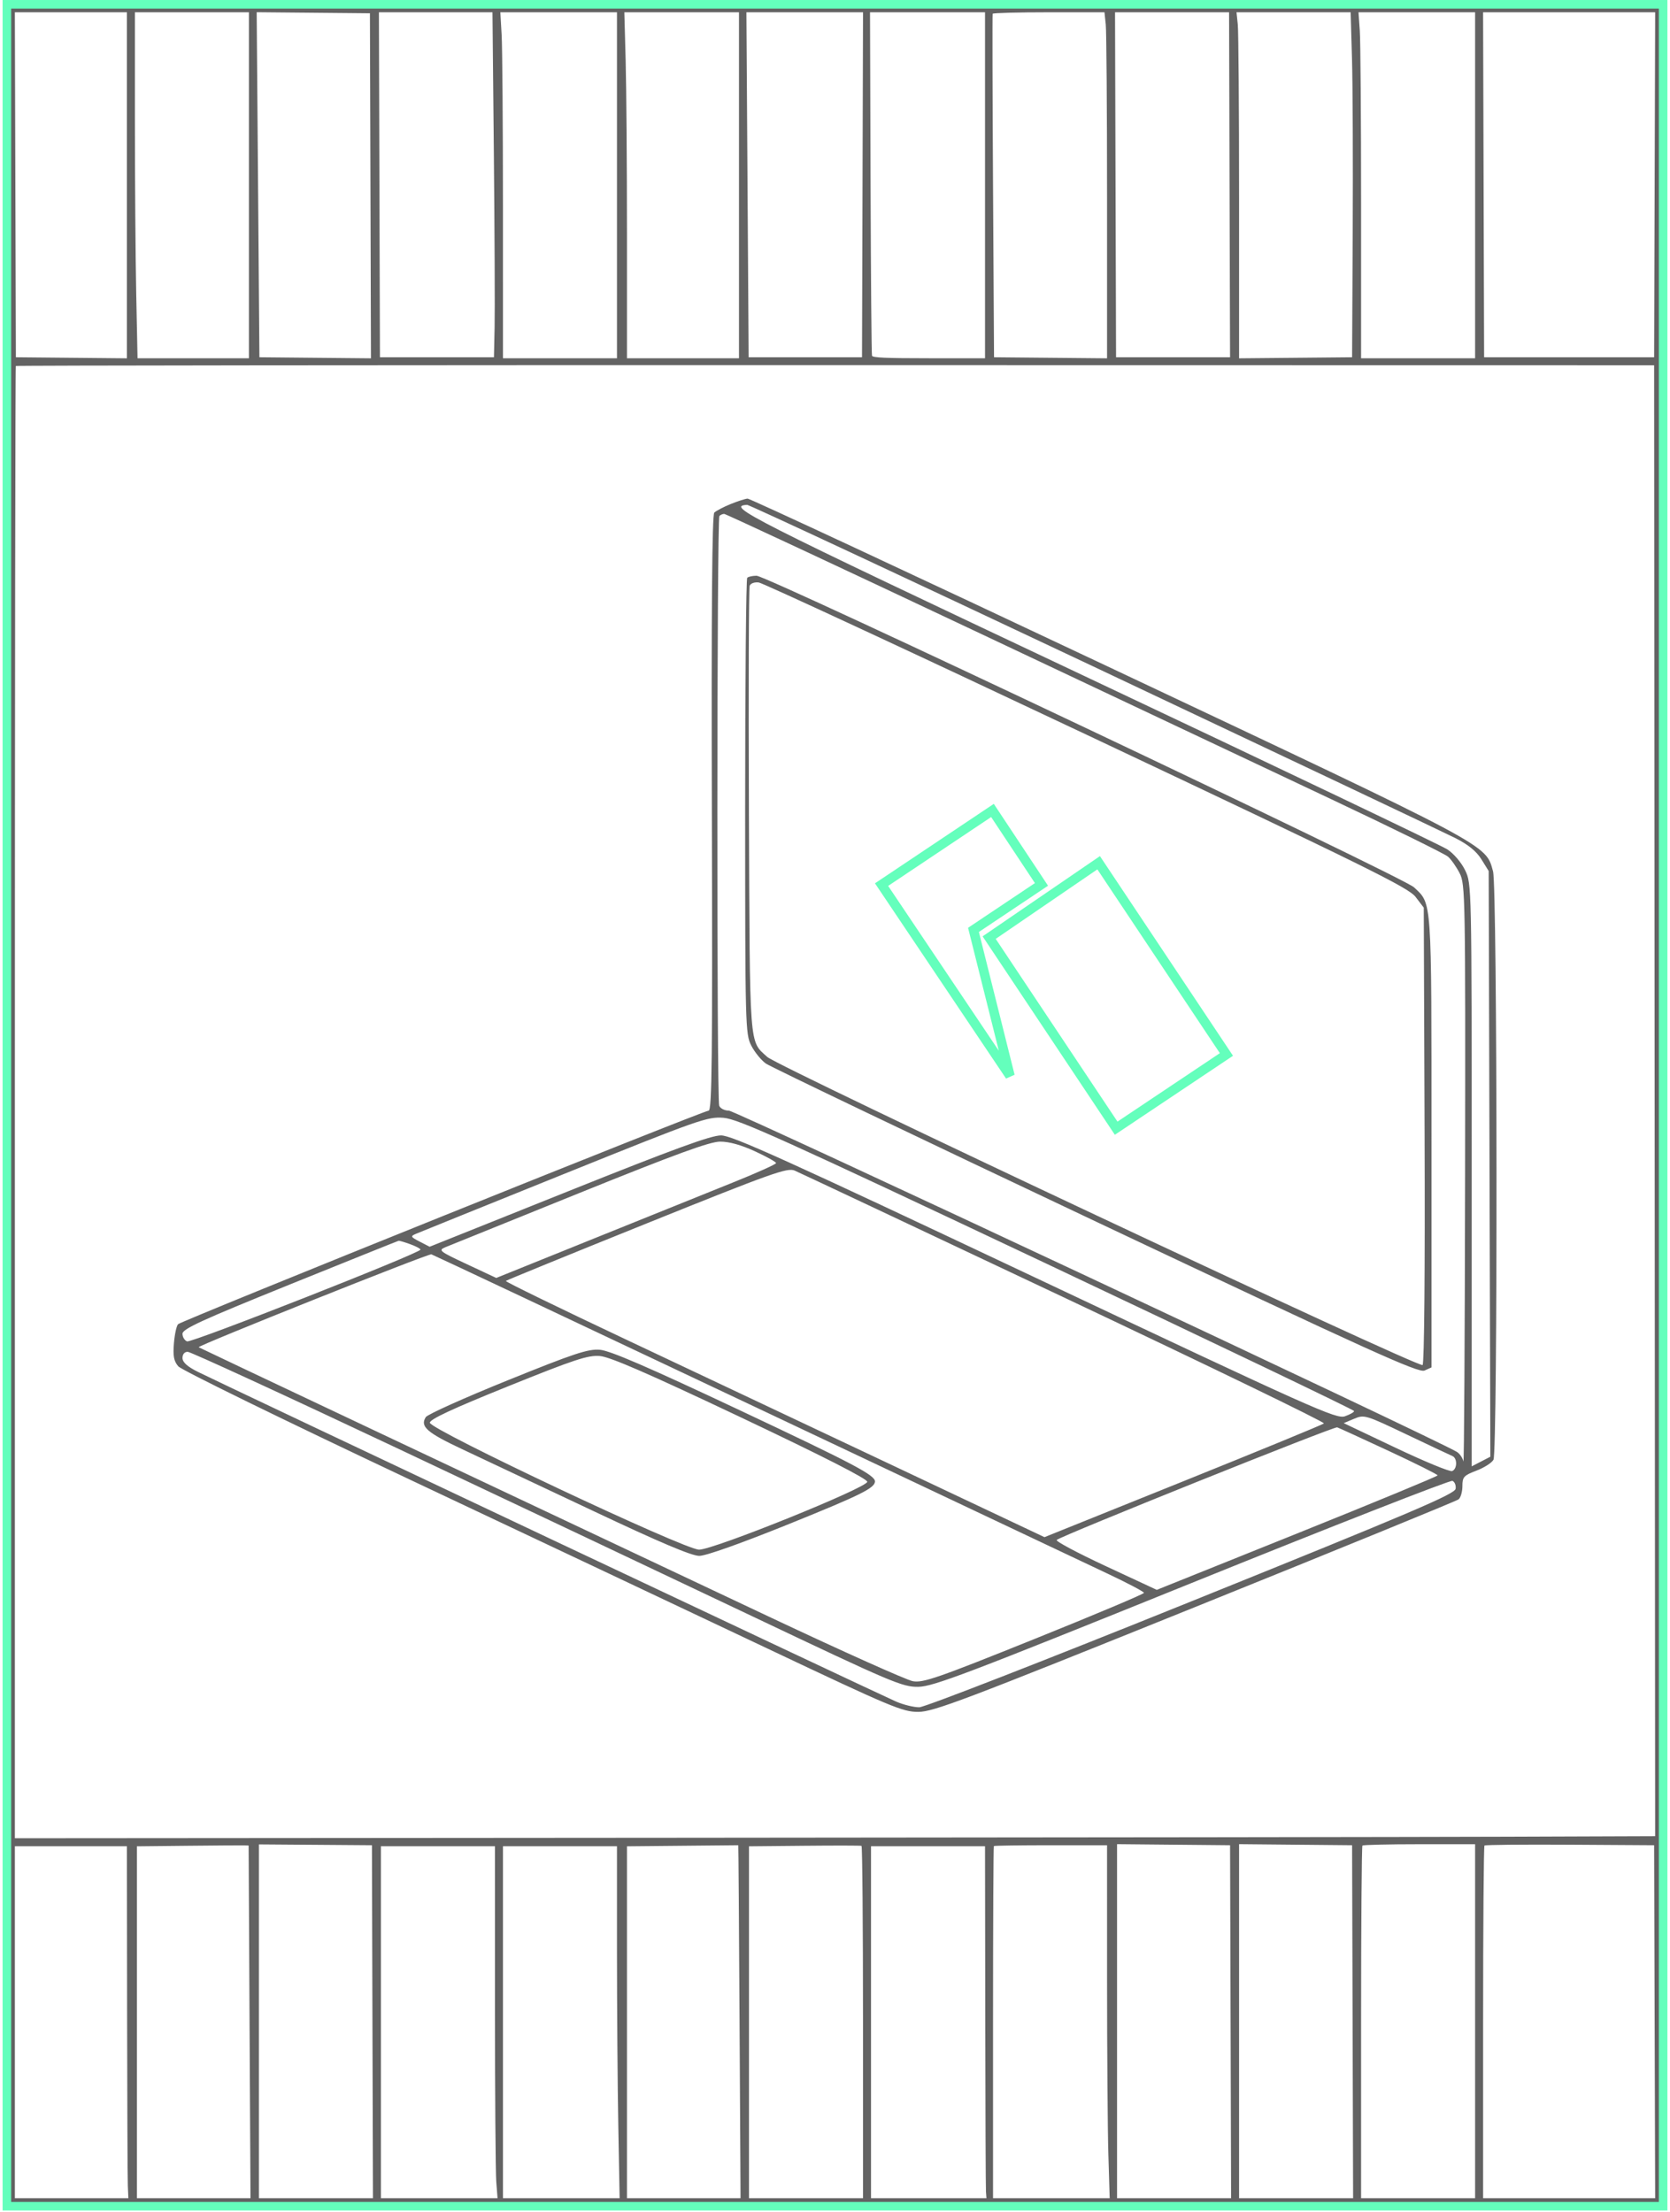 <svg width="314" height="416" viewBox="0 0 314 416" fill="none" xmlns="http://www.w3.org/2000/svg">
<path fill-rule="evenodd" clip-rule="evenodd" d="M7.405 1.087L1.293 1.2V208.05V414.899H157.001H312.71V207.852V0.805L163.113 0.889C80.835 0.935 10.766 1.024 7.405 1.087ZM23.859 34.849V67.388L13.422 67.288L2.985 67.188L2.889 34.749L2.793 2.31H13.326H23.859V34.849ZM46.802 34.843V67.376H36.332H25.861L25.613 55.247C25.477 48.575 25.365 33.936 25.365 22.713L25.364 2.31H36.083H46.802V34.843ZM69.653 34.943L69.749 67.388L59.262 67.288L48.775 67.188L48.519 34.743L48.262 2.298L58.909 2.398L69.556 2.498L69.653 34.943ZM92.858 29.107C93.002 43.846 93.065 58.444 92.997 61.547L92.875 67.188H82.156H71.437L71.341 34.749L71.245 2.31H81.921H92.596L92.858 29.107ZM116.006 34.843V67.376H105.287H94.568L94.566 39.074C94.565 23.508 94.454 8.868 94.32 6.541L94.076 2.31H105.041H116.006V34.843ZM138.948 34.843V67.376H128.417H117.886V43.93C117.886 31.035 117.775 16.395 117.638 11.397L117.39 2.31H128.169H138.948V34.843ZM162.175 34.749L162.079 67.188H151.422H140.764L140.553 34.749L140.342 2.31H151.306H162.271L162.175 34.749ZM185.209 34.843V67.376H174.667C166.572 67.376 164.085 67.267 163.957 66.906C163.865 66.648 163.744 52.007 163.687 34.373L163.583 2.309L174.396 2.31H185.209V34.843ZM207.911 4.622C208.043 5.893 208.152 20.535 208.152 37.16V67.388L197.527 67.288L186.902 67.188L186.714 35.031C186.61 17.345 186.578 2.747 186.642 2.592C186.706 2.436 191.463 2.31 197.214 2.31H207.669L207.911 4.622ZM231.178 32.022C231.223 48.364 231.265 62.961 231.272 64.461L231.283 67.188H220.564H209.845L209.748 34.749L209.652 2.31H220.373H231.095L231.178 32.022ZM254.206 11.054C254.345 15.863 254.406 30.461 254.342 43.493L254.225 67.188L243.6 67.288L232.975 67.388V37.16C232.975 20.535 232.866 5.893 232.734 4.622L232.492 2.31H243.223H253.953L254.206 11.054ZM277.356 34.843V67.376H266.637H255.918V38.286C255.918 22.286 255.808 7.646 255.673 5.752L255.429 2.31H266.392H277.356V34.843ZM311.114 34.749L311.017 67.188H295.033H279.048L278.952 34.749L278.856 2.31H295.033H311.21L311.114 34.749ZM311.112 207.001L311.207 345.31L282.904 345.411C267.337 345.467 197.946 345.553 128.699 345.604L2.797 345.696V207.351C2.797 131.261 2.878 68.925 2.978 68.826C3.076 68.727 72.426 68.656 157.088 68.669L311.017 68.693L311.112 207.001ZM46.922 380.231L47.096 413.395H36.418H25.74V380.304V347.213L35.425 347.112C40.751 347.057 45.478 347.024 45.929 347.039L46.749 347.067L46.922 380.231ZM70.028 380.203L70.125 413.395H59.403H48.682V380.125V346.855L59.307 346.933L69.933 347.012L70.028 380.203ZM139.054 380.203L139.24 413.395H128.563H117.886V380.304V347.212L128.323 347.112C134.063 347.057 138.785 347.012 138.814 347.012C138.844 347.012 138.952 361.948 139.054 380.203ZM162.267 380.32V413.395H151.548H140.829V380.304V347.212L151.266 347.112C157.006 347.057 161.83 347.064 161.985 347.128C162.14 347.192 162.267 362.128 162.267 380.32ZM208.153 372.023C208.154 385.779 208.265 400.715 208.401 405.215L208.648 413.395H197.681H186.714V380.36C186.714 362.191 186.785 347.255 186.871 347.169C186.957 347.083 191.78 347.012 197.59 347.012H208.152L208.153 372.023ZM231.379 380.203L231.475 413.395H220.754H210.033V380.103V346.812L220.658 346.912L231.283 347.012L231.379 380.203ZM254.321 380.203L254.417 413.395H243.696H232.975V380.103V346.812L243.6 346.912L254.225 347.012L254.321 380.203ZM277.356 380.109V413.395H266.637H255.918V380.36C255.918 362.191 256.031 347.212 256.169 347.075C256.306 346.937 261.13 346.824 266.888 346.824H277.356V380.109ZM311.113 380.203L311.21 413.395H295.035H278.86V380.36C278.86 362.191 278.975 347.211 279.115 347.071C279.255 346.93 286.49 346.86 295.193 346.914L311.017 347.012L311.113 380.203ZM23.897 377.947C23.918 394.858 23.98 409.752 24.035 411.044L24.135 413.395H13.466H2.797V380.298V347.2H13.328H23.859L23.897 377.947ZM93.065 377.195C93.067 393.691 93.176 408.586 93.309 410.292L93.551 413.395H82.588H71.625V380.298V347.2H82.344H93.063L93.065 377.195ZM116.006 366.696C116.006 377.419 116.118 392.313 116.255 399.793L116.504 413.395H105.536H94.568V380.298V347.2H105.287H116.006V366.696ZM185.252 379.075C185.275 396.606 185.336 411.501 185.386 412.173L185.478 413.395H174.625H163.771V380.298V347.2H174.49H185.209L185.252 379.075Z" fill="#636363"/>
<path d="M1.293 414.899V0.805H312.71V414.899H1.293Z" stroke="#64FFBC" stroke-width="1.607"/>
<path d="M186.609 152.413L165.754 166.361L189.904 202.336L183.036 174.875L195.823 166.323L186.609 152.413Z" stroke="#64FFBC" stroke-width="1.785"/>
<path d="M206.572 162.246L185.984 176.327L209.866 212.169L230.598 198.304L206.572 162.246Z" stroke="#64FFBC" stroke-width="1.785"/>
<path fill-rule="evenodd" clip-rule="evenodd" d="M137.363 94.799C136.013 95.347 134.636 96.07 134.303 96.403C133.887 96.819 133.744 114.643 133.849 152.939C133.975 198.789 133.866 208.867 133.241 208.867C132.271 208.867 34.204 248.346 33.489 249.024C33.196 249.302 32.842 250.914 32.702 252.608C32.502 255.02 32.68 255.962 33.524 256.954C34.12 257.655 53.565 267.168 77.036 278.241C100.375 289.251 130.719 303.589 144.467 310.1C167.588 321.053 169.702 321.94 172.659 321.935C175.504 321.93 181.236 319.759 224.685 302.233C251.541 291.401 273.842 282.283 274.241 281.973C274.64 281.662 274.967 280.545 274.967 279.491C274.967 277.753 275.213 277.482 277.611 276.566C279.064 276.01 280.503 275.09 280.808 274.521C281.617 273.008 281.542 166.802 280.729 163.875C279.305 158.744 281.019 159.656 208.579 125.475C171.586 108.019 140.981 93.752 140.568 93.77C140.155 93.788 138.712 94.251 137.363 94.799ZM205.579 125.34C241.025 142.083 271.634 156.595 273.598 157.589C276.063 158.837 277.594 160.08 278.539 161.6L279.908 163.804L280.065 218.876L280.222 273.949L278.467 274.857L276.711 275.764V220.985C276.711 166.352 276.708 166.199 275.478 163.658C274.777 162.209 273.336 160.518 272.136 159.737C270.976 158.982 240.238 144.296 203.83 127.102C139.99 96.953 136.512 95.188 140.474 94.941C140.835 94.919 170.133 108.598 205.579 125.34ZM183.006 118.521C208.488 130.552 238.753 144.843 250.262 150.278C261.772 155.712 271.674 160.586 272.268 161.109C272.861 161.632 273.843 163.03 274.448 164.216C275.507 166.292 275.546 168.462 275.47 221.2C275.426 251.354 275.284 275.493 275.155 274.842C275.026 274.191 274.472 273.38 273.926 273.04C270.318 270.793 138.245 208.867 137.061 208.867C136.247 208.867 135.422 208.453 135.228 207.947C134.744 206.686 134.779 97.517 135.263 97.033C135.476 96.819 135.881 96.645 136.163 96.645C136.445 96.645 157.525 106.489 183.006 118.521ZM140.495 108.662C140.281 108.875 140.107 128.248 140.107 151.713C140.107 193.066 140.142 194.446 141.256 196.631C141.889 197.87 143.131 199.395 144.017 200.02C144.904 200.645 172.834 214.02 206.084 229.744C257.875 254.234 266.726 258.246 267.847 257.742L269.155 257.153V214.675C269.155 168.458 269.266 170.063 265.854 166.859C263.806 164.934 144.268 108.274 142.257 108.274C141.501 108.274 140.707 108.448 140.495 108.662ZM204.352 138.195C256.962 163.041 264.824 166.918 266.166 168.676L267.701 170.69L267.858 213.433C267.951 238.875 267.798 256.392 267.48 256.71C266.853 257.337 146.361 200.676 144.266 198.769C140.834 195.645 140.993 197.781 140.815 152.497C140.725 129.649 140.789 110.595 140.957 110.157C141.131 109.703 141.87 109.439 142.669 109.543C143.442 109.645 171.2 122.538 204.352 138.195ZM196.913 237.719C228.636 252.712 254.598 265.148 254.606 265.357C254.615 265.566 253.839 266.009 252.882 266.343C251.265 266.906 247.103 265.042 194.607 240.241C147.525 217.997 137.654 213.531 135.572 213.525C133.675 213.52 126.752 216.05 106.926 223.991L80.781 234.463L78.912 233.497C77.189 232.606 77.134 232.492 78.203 232.034C78.84 231.761 91.394 226.685 106.101 220.754C131.532 210.498 132.997 209.983 136.038 210.216C138.8 210.428 147.079 214.169 196.913 237.719ZM141.95 216.512C144.134 217.518 145.92 218.517 145.92 218.731C145.92 218.944 142.323 220.565 137.927 222.332C133.531 224.099 121.694 228.872 111.622 232.937L93.31 240.329L87.789 237.745C82.619 235.326 82.361 235.123 83.721 234.558C84.521 234.227 95.899 229.623 109.008 224.329C127.182 216.989 133.451 214.701 135.41 214.692C137.082 214.685 139.366 215.321 141.95 216.512ZM200.134 244.039C227.2 256.828 249.159 267.471 248.931 267.689C248.705 267.907 236.789 272.809 222.453 278.582L196.388 289.077L168.683 275.981C153.446 268.778 130.603 257.992 117.921 252.011C105.239 246.031 94.973 241.027 95.108 240.893C95.243 240.758 107.171 235.886 121.617 230.065C145.092 220.605 148.043 219.55 149.404 220.134C150.241 220.493 173.069 231.25 200.134 244.039ZM77.14 233.986C78.203 234.37 79.065 234.828 79.058 235.004C79.03 235.659 36.004 252.581 35.175 252.263C34.7 252.08 34.311 251.434 34.311 250.826C34.311 249.916 37.906 248.266 54.511 241.554C65.621 237.062 74.823 233.365 74.961 233.338C75.098 233.311 76.078 233.602 77.14 233.986ZM141.56 264.394C174.491 279.976 204.507 294.174 208.264 295.945C212.02 297.717 215.094 299.34 215.094 299.552C215.094 299.765 205.804 303.679 194.45 308.251C176.275 315.57 173.546 316.516 171.634 316.164C170.44 315.945 158.476 310.583 145.048 304.25C89.753 278.17 37.499 253.478 37.355 253.361C37.036 253.101 80.553 235.719 81.106 235.887C81.425 235.983 108.63 248.812 141.56 264.394ZM95.406 259.601C87.286 262.886 80.378 265.992 80.055 266.505C78.939 268.273 80.246 269.413 87.057 272.608C90.818 274.372 101.887 279.592 111.657 284.206C124.082 290.075 130.038 292.597 131.476 292.597C132.739 292.597 139.313 290.26 148.531 286.533C161.844 281.151 164.478 279.844 164.513 278.608C164.545 277.429 160.498 275.294 139.235 265.275C121.779 257.049 114.702 253.989 112.786 253.837C110.554 253.66 108.001 254.507 95.406 259.601ZM74.968 272.488C96.248 282.534 126.214 296.719 141.56 304.009C167.756 316.453 169.658 317.261 172.659 317.221C175.464 317.185 181.772 314.789 224.081 297.686C250.604 286.963 272.657 278.326 273.086 278.49C273.515 278.656 273.787 279.325 273.69 279.978C273.543 280.973 265.451 284.421 224.104 301.107C196.405 312.286 173.885 321.057 172.853 321.068C171.84 321.079 169.879 320.599 168.493 320C165.263 318.603 40.859 259.846 37.122 257.951C35.185 256.97 34.311 256.168 34.311 255.374C34.311 254.678 34.701 254.221 35.294 254.221C35.835 254.221 53.688 262.441 74.968 272.488ZM139.235 266.518C154.639 273.817 163.068 278.112 163.068 278.662C163.068 279.779 134.225 291.423 131.445 291.43C128.722 291.436 80.836 268.853 80.823 267.557C80.817 266.909 85.047 264.938 95.493 260.722C108.04 255.657 110.55 254.828 112.786 255.011C114.7 255.167 121.801 258.257 139.235 266.518ZM273.078 273.817C274.044 274.213 274.01 276.274 273.032 276.649C272.607 276.813 267.847 274.851 262.454 272.29L252.65 267.634L254.605 266.812C256.511 266.01 256.754 266.083 264.456 269.754C268.798 271.824 272.679 273.653 273.078 273.817ZM261.162 272.884C266.197 275.229 270.312 277.287 270.307 277.459C270.301 277.63 258.417 282.544 243.898 288.38L217.5 298.989L207.876 294.507C202.582 292.041 198.444 289.835 198.68 289.604C199.445 288.855 250.826 268.223 251.425 268.425C251.745 268.532 256.126 270.539 261.162 272.884Z" fill="#636363"/>
</svg>
